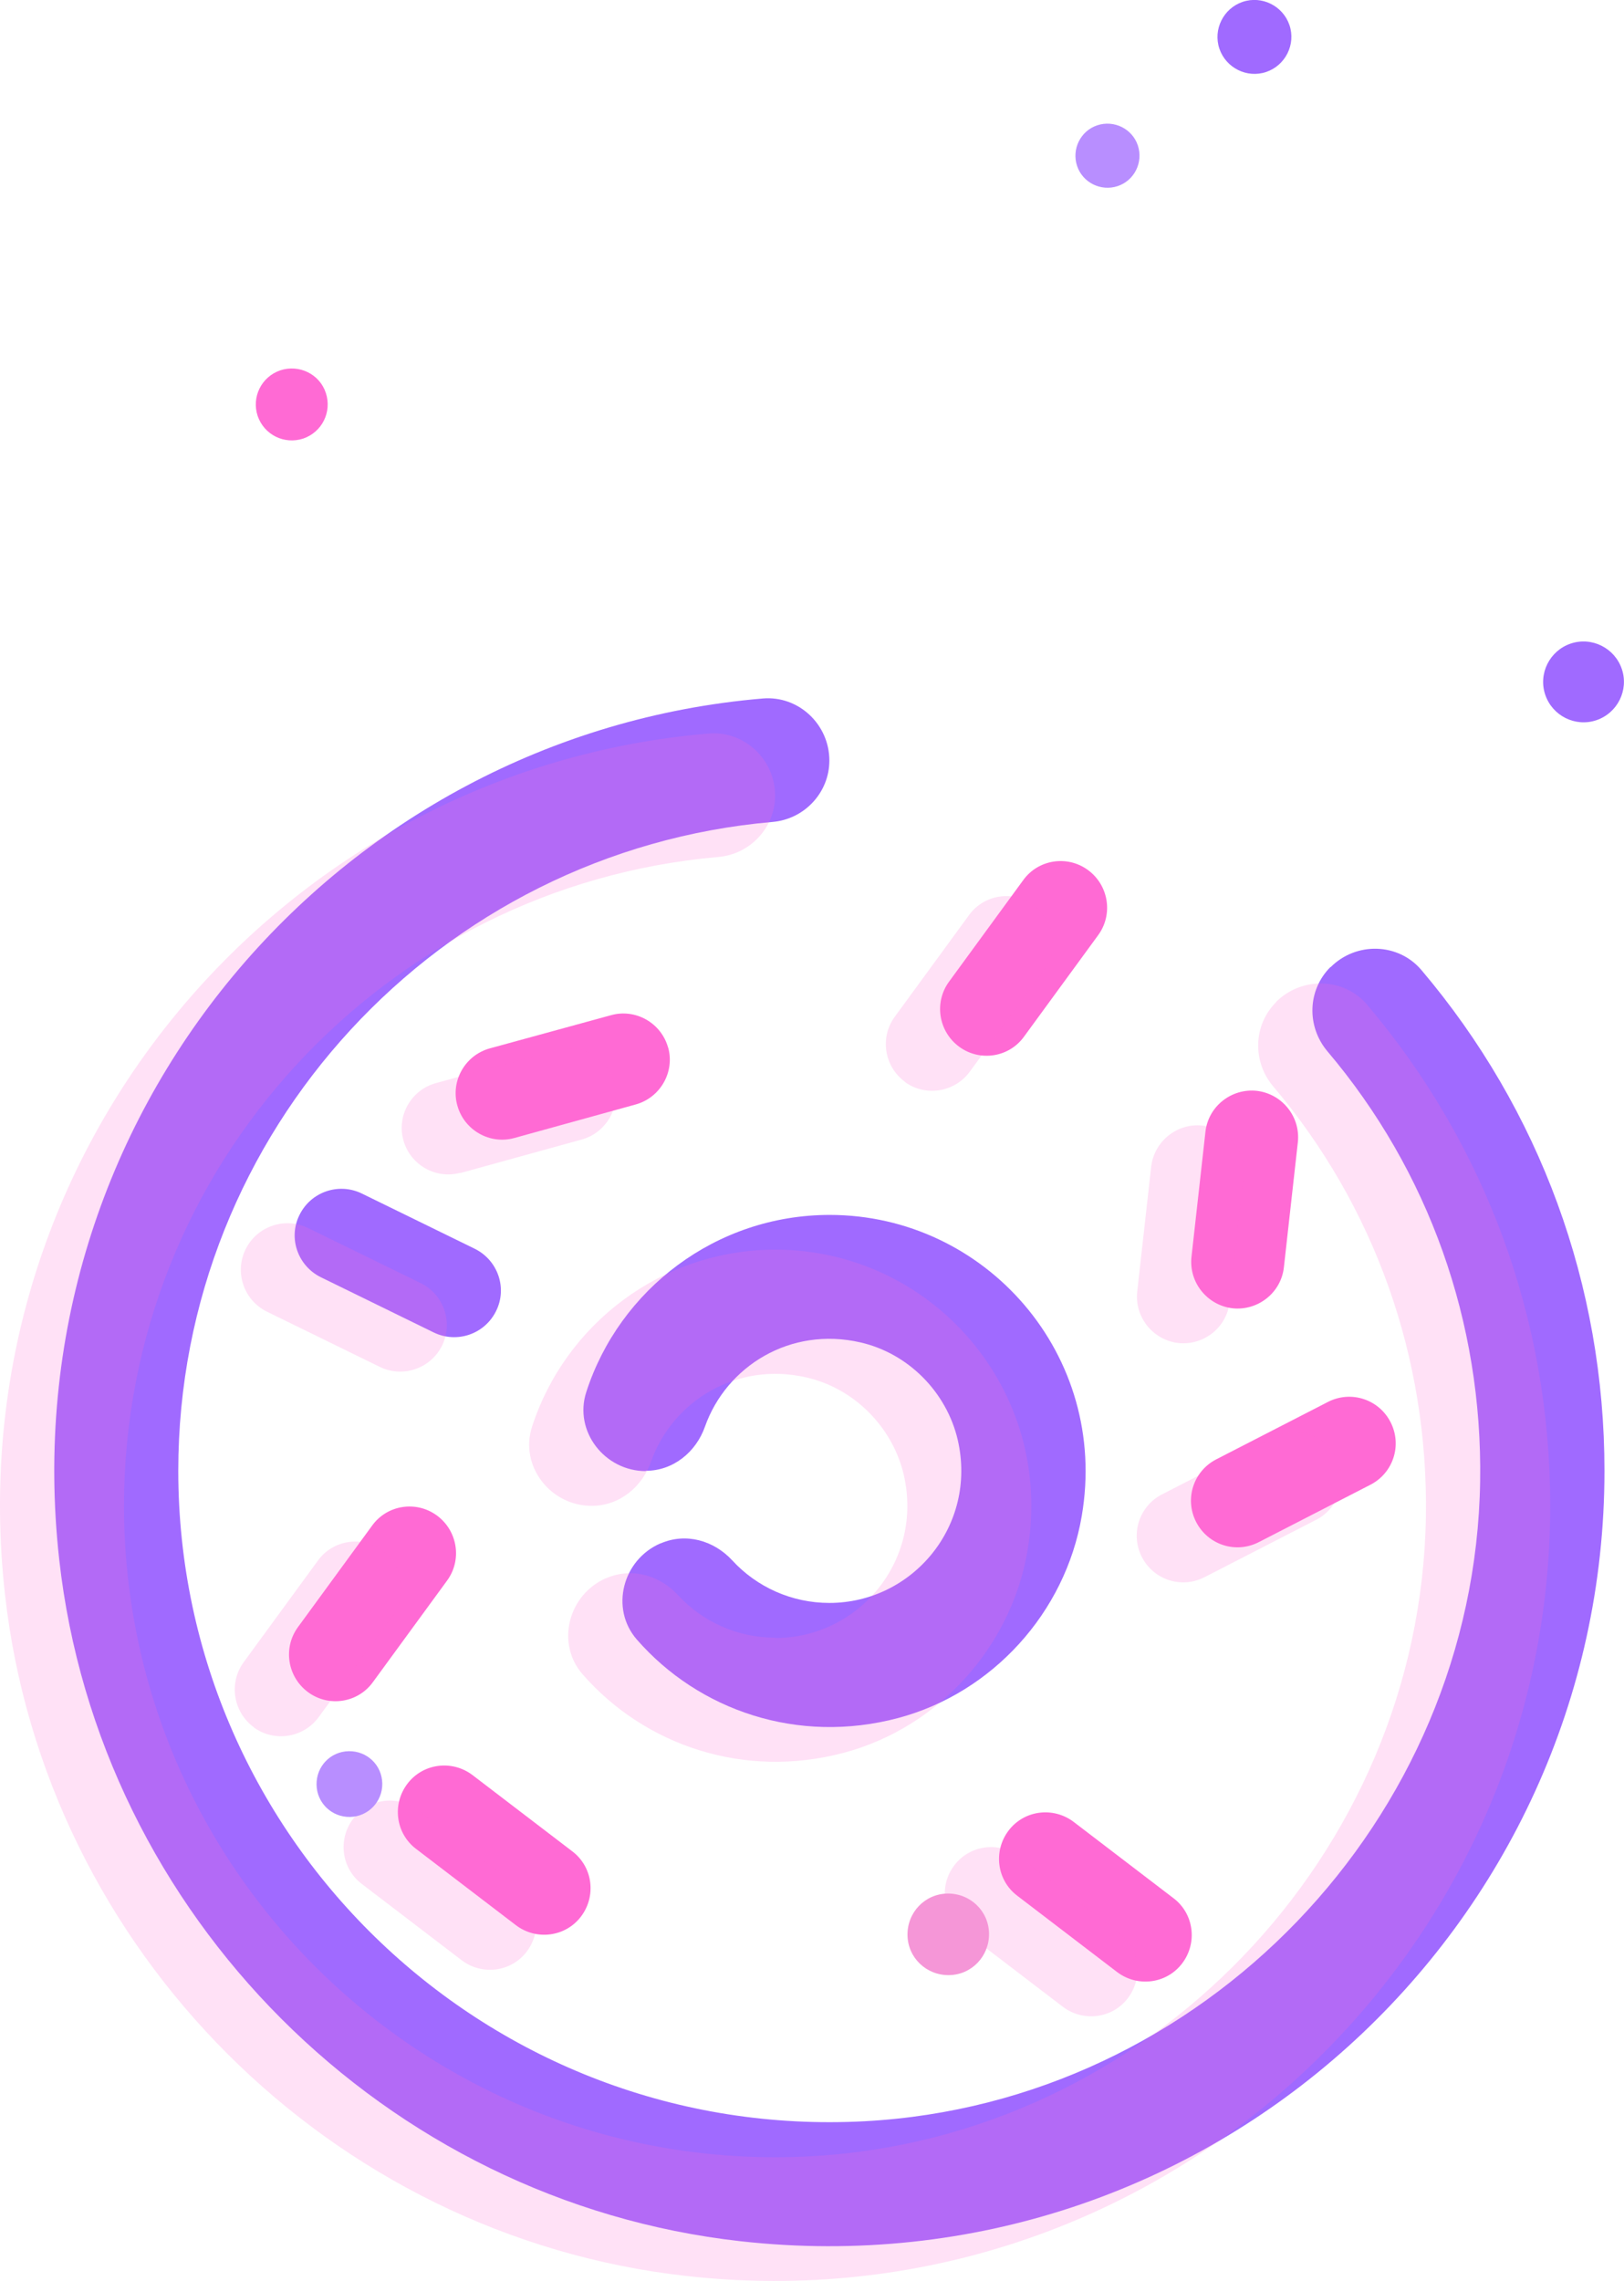 <svg xmlns="http://www.w3.org/2000/svg" id="Lager_2" data-name="Lager 2" viewBox="0 0 52.38 73.55"><defs><style>      .cls-1 {        opacity: .2;      }      .cls-1, .cls-2, .cls-3, .cls-4, .cls-5 {        stroke-width: 0px;      }      .cls-1, .cls-5 {        fill: #ff6ad4;      }      .cls-2 {        fill: #f596d7;      }      .cls-3 {        fill: #b88eff;      }      .cls-4 {        fill: #a06aff;      }    </style></defs><g id="Layer_1" data-name="Layer 1"><g><g><g><path class="cls-4" d="m42.91,31.18h0c-.74.74-.77,1.91-.1,2.71,3.27,3.86,5.01,8.73,4.93,13.87-.17,10.91-8.95,20.04-19.84,20.63-12.1.65-22.15-9.01-22.15-20.97,0-10.96,8.44-19.99,19.17-20.92,1.03-.09,1.83-.95,1.83-1.98h0c0-1.16-.99-2.1-2.15-2C10.9,23.68.31,35.96,1.91,50.28c1.28,11.47,10.51,20.7,21.98,21.98,15.06,1.68,27.86-10.11,27.86-24.84,0-5.98-2.08-11.63-5.9-16.14-.75-.89-2.11-.92-2.93-.1Z"></path><path class="cls-4" d="m20.82,47.42h.01c.88,0,1.62-.6,1.91-1.43.69-1.94,2.75-3.23,5.01-2.71,1.54.35,2.78,1.6,3.14,3.14.64,2.78-1.47,5.26-4.14,5.26-1.21,0-2.34-.51-3.13-1.37-.6-.65-1.5-.9-2.31-.55h-.01c-1.22.53-1.63,2.1-.76,3.1,2,2.29,5.2,3.39,8.43,2.53,3.04-.81,5.39-3.4,5.92-6.51.89-5.19-3.1-9.71-8.13-9.71-3.66,0-6.78,2.4-7.85,5.71-.41,1.26.59,2.55,1.92,2.55Z"></path></g><path class="cls-5" d="m39.75,42.18c.82.09,1.57-.5,1.66-1.32l.45-4.03c.09-.82-.5-1.56-1.32-1.66-.82-.09-1.57.5-1.66,1.32l-.45,4.03c-.09.82.5,1.56,1.32,1.66Z"></path><path class="cls-5" d="m37.85,61.2l-3.22-2.46c-.66-.5-1.6-.38-2.1.28h0c-.5.66-.38,1.6.28,2.1l3.22,2.46c.66.5,1.6.38,2.1-.28h0c.5-.66.38-1.6-.28-2.1Z"></path><path class="cls-5" d="m21.55,33.78c-.22-.8-1.05-1.27-1.84-1.05l-3.91,1.07c-.8.22-1.27,1.05-1.05,1.84.22.8,1.05,1.27,1.84,1.05l3.91-1.08c.8-.22,1.27-1.05,1.05-1.84Z"></path><path class="cls-4" d="m16,42.27c.37-.74.06-1.64-.69-2.01l-3.64-1.78c-.74-.36-1.64-.06-2.01.69-.37.74-.06,1.64.69,2.01l3.64,1.78c.74.36,1.64.06,2.01-.69Z"></path><path class="cls-5" d="m18.46,59.69l-3.22-2.46c-.66-.5-1.6-.38-2.1.28h0c-.5.66-.38,1.6.28,2.1l3.22,2.46c.66.5,1.6.38,2.1-.28h0c.5-.66.38-1.6-.28-2.1Z"></path><path class="cls-5" d="m12.03,54.23l2.39-3.27c.49-.67.34-1.61-.33-2.1h0c-.67-.49-1.61-.34-2.09.33l-2.39,3.27c-.49.67-.34,1.61.33,2.1h0c.67.49,1.61.34,2.09-.33Z"></path><path class="cls-5" d="m42.83,45.2l-3.6,1.85c-.74.38-1.03,1.28-.65,2.02h0c.38.74,1.28,1.03,2.02.65l3.6-1.85c.74-.38,1.03-1.28.65-2.02h0c-.38-.74-1.28-1.03-2.02-.65Z"></path><path class="cls-5" d="m33.03,33.42l2.39-3.27c.49-.67.34-1.61-.33-2.1h0c-.67-.49-1.61-.34-2.09.33l-2.39,3.27c-.49.67-.34,1.61.33,2.1h0c.67.49,1.61.34,2.09-.33Z"></path></g><path class="cls-1" d="m41.16,32.31c-.74.74-.77,1.91-.1,2.71,3.27,3.86,5.01,8.73,4.93,13.87-.17,10.91-8.95,20.04-19.84,20.63-12.1.65-22.15-9.01-22.15-20.97,0-10.96,8.44-19.99,19.17-20.92,1.03-.09,1.83-.95,1.83-1.98h0c0-1.16-.99-2.1-2.15-2C9.15,24.81-1.44,37.08.16,51.4c1.28,11.47,10.51,20.7,21.98,21.98,15.06,1.68,27.86-10.11,27.86-24.84,0-5.98-2.08-11.63-5.9-16.14-.75-.89-2.11-.92-2.94-.1Z"></path><path class="cls-1" d="m25,52.8c-1.21,0-2.34-.51-3.13-1.37-.6-.65-1.5-.9-2.31-.55h-.01c-1.22.53-1.63,2.1-.76,3.1,2,2.29,5.2,3.39,8.43,2.53,3.04-.81,5.39-3.4,5.92-6.51.89-5.19-3.1-9.71-8.13-9.71-3.66,0-6.78,2.4-7.85,5.71-.41,1.26.59,2.55,1.92,2.55h.01c.88,0,1.62-.6,1.91-1.43.69-1.94,2.75-3.23,5.01-2.71,1.54.35,2.78,1.6,3.14,3.14.64,2.78-1.47,5.26-4.14,5.26Z"></path><path class="cls-1" d="m38,43.3c.82.09,1.57-.5,1.66-1.32l.45-4.03c.09-.82-.5-1.56-1.32-1.66-.82-.09-1.56.5-1.66,1.32l-.45,4.03c-.09.82.5,1.56,1.32,1.66Z"></path><path class="cls-1" d="m31.06,62.24l3.22,2.46c.66.5,1.6.38,2.1-.28h0c.5-.66.38-1.6-.28-2.1l-3.22-2.46c-.66-.5-1.6-.38-2.1.28h0c-.5.66-.38,1.6.28,2.1Z"></path><path class="cls-1" d="m14.85,37.82l3.91-1.08c.8-.22,1.27-1.05,1.05-1.84-.22-.8-1.05-1.27-1.84-1.05l-3.91,1.07c-.8.22-1.27,1.05-1.05,1.84.22.8,1.05,1.27,1.84,1.05Z"></path><path class="cls-1" d="m7.92,40.28c-.36.74-.06,1.64.69,2.01l3.64,1.78c.74.36,1.64.06,2.01-.69.36-.74.06-1.64-.69-2.01l-3.64-1.78c-.74-.36-1.64-.06-2.01.69Z"></path><path class="cls-1" d="m11.67,60.74l3.22,2.46c.66.5,1.6.38,2.1-.28h0c.5-.66.38-1.6-.28-2.1l-3.22-2.46c-.66-.5-1.6-.38-2.1.28h0c-.5.66-.38,1.6.28,2.1Z"></path><path class="cls-1" d="m8.18,55.69h0c.67.49,1.61.34,2.1-.33l2.39-3.27c.49-.67.34-1.61-.33-2.1h0c-.67-.49-1.61-.34-2.09.33l-2.39,3.27c-.49.67-.34,1.61.33,2.1Z"></path><path class="cls-1" d="m36.83,50.2c.38.74,1.28,1.03,2.02.65l3.6-1.85c.74-.38,1.03-1.28.65-2.02h0c-.38-.74-1.28-1.03-2.02-.65l-3.6,1.85c-.74.38-1.03,1.28-.65,2.02h0Z"></path><path class="cls-1" d="m29.18,34.88c.67.49,1.61.34,2.1-.33l2.39-3.27c.49-.67.34-1.61-.33-2.1h0c-.67-.49-1.61-.34-2.09.33l-2.39,3.27c-.49.67-.34,1.61.33,2.1h0Z"></path><g><path class="cls-2" d="m30.56,61.05c-.73.01-1.3.61-1.29,1.34.01.73.61,1.3,1.34,1.29.73-.01,1.3-.61,1.29-1.34-.01-.73-.61-1.3-1.34-1.29Z"></path><path class="cls-4" d="m50.66,20.75c-.68.23-1.05.97-.82,1.65.23.68.97,1.05,1.65.82.68-.23,1.05-.97.82-1.65-.23-.68-.97-1.05-1.65-.82Z"></path><path class="cls-5" d="m9.04,11.94c-.61.21-.93.86-.73,1.47.21.61.86.93,1.47.73.61-.21.93-.86.73-1.47s-.86-.93-1.47-.73Z"></path><path class="cls-3" d="m11.25,56.46c-.59.01-1.05.49-1.04,1.08.01.59.49,1.05,1.08,1.04.59-.01,1.05-.5,1.04-1.08-.01-.59-.49-1.05-1.08-1.04Z"></path><path class="cls-4" d="m40.08.06c-.62.21-.96.89-.75,1.51.21.62.89.96,1.51.75.62-.21.96-.89.75-1.51-.21-.62-.89-.96-1.51-.75Z"></path><path class="cls-3" d="m35.39,4.04c-.54.18-.83.77-.65,1.31.18.54.77.83,1.31.65.54-.18.83-.77.65-1.31s-.77-.83-1.31-.65Z"></path></g></g></g></svg>